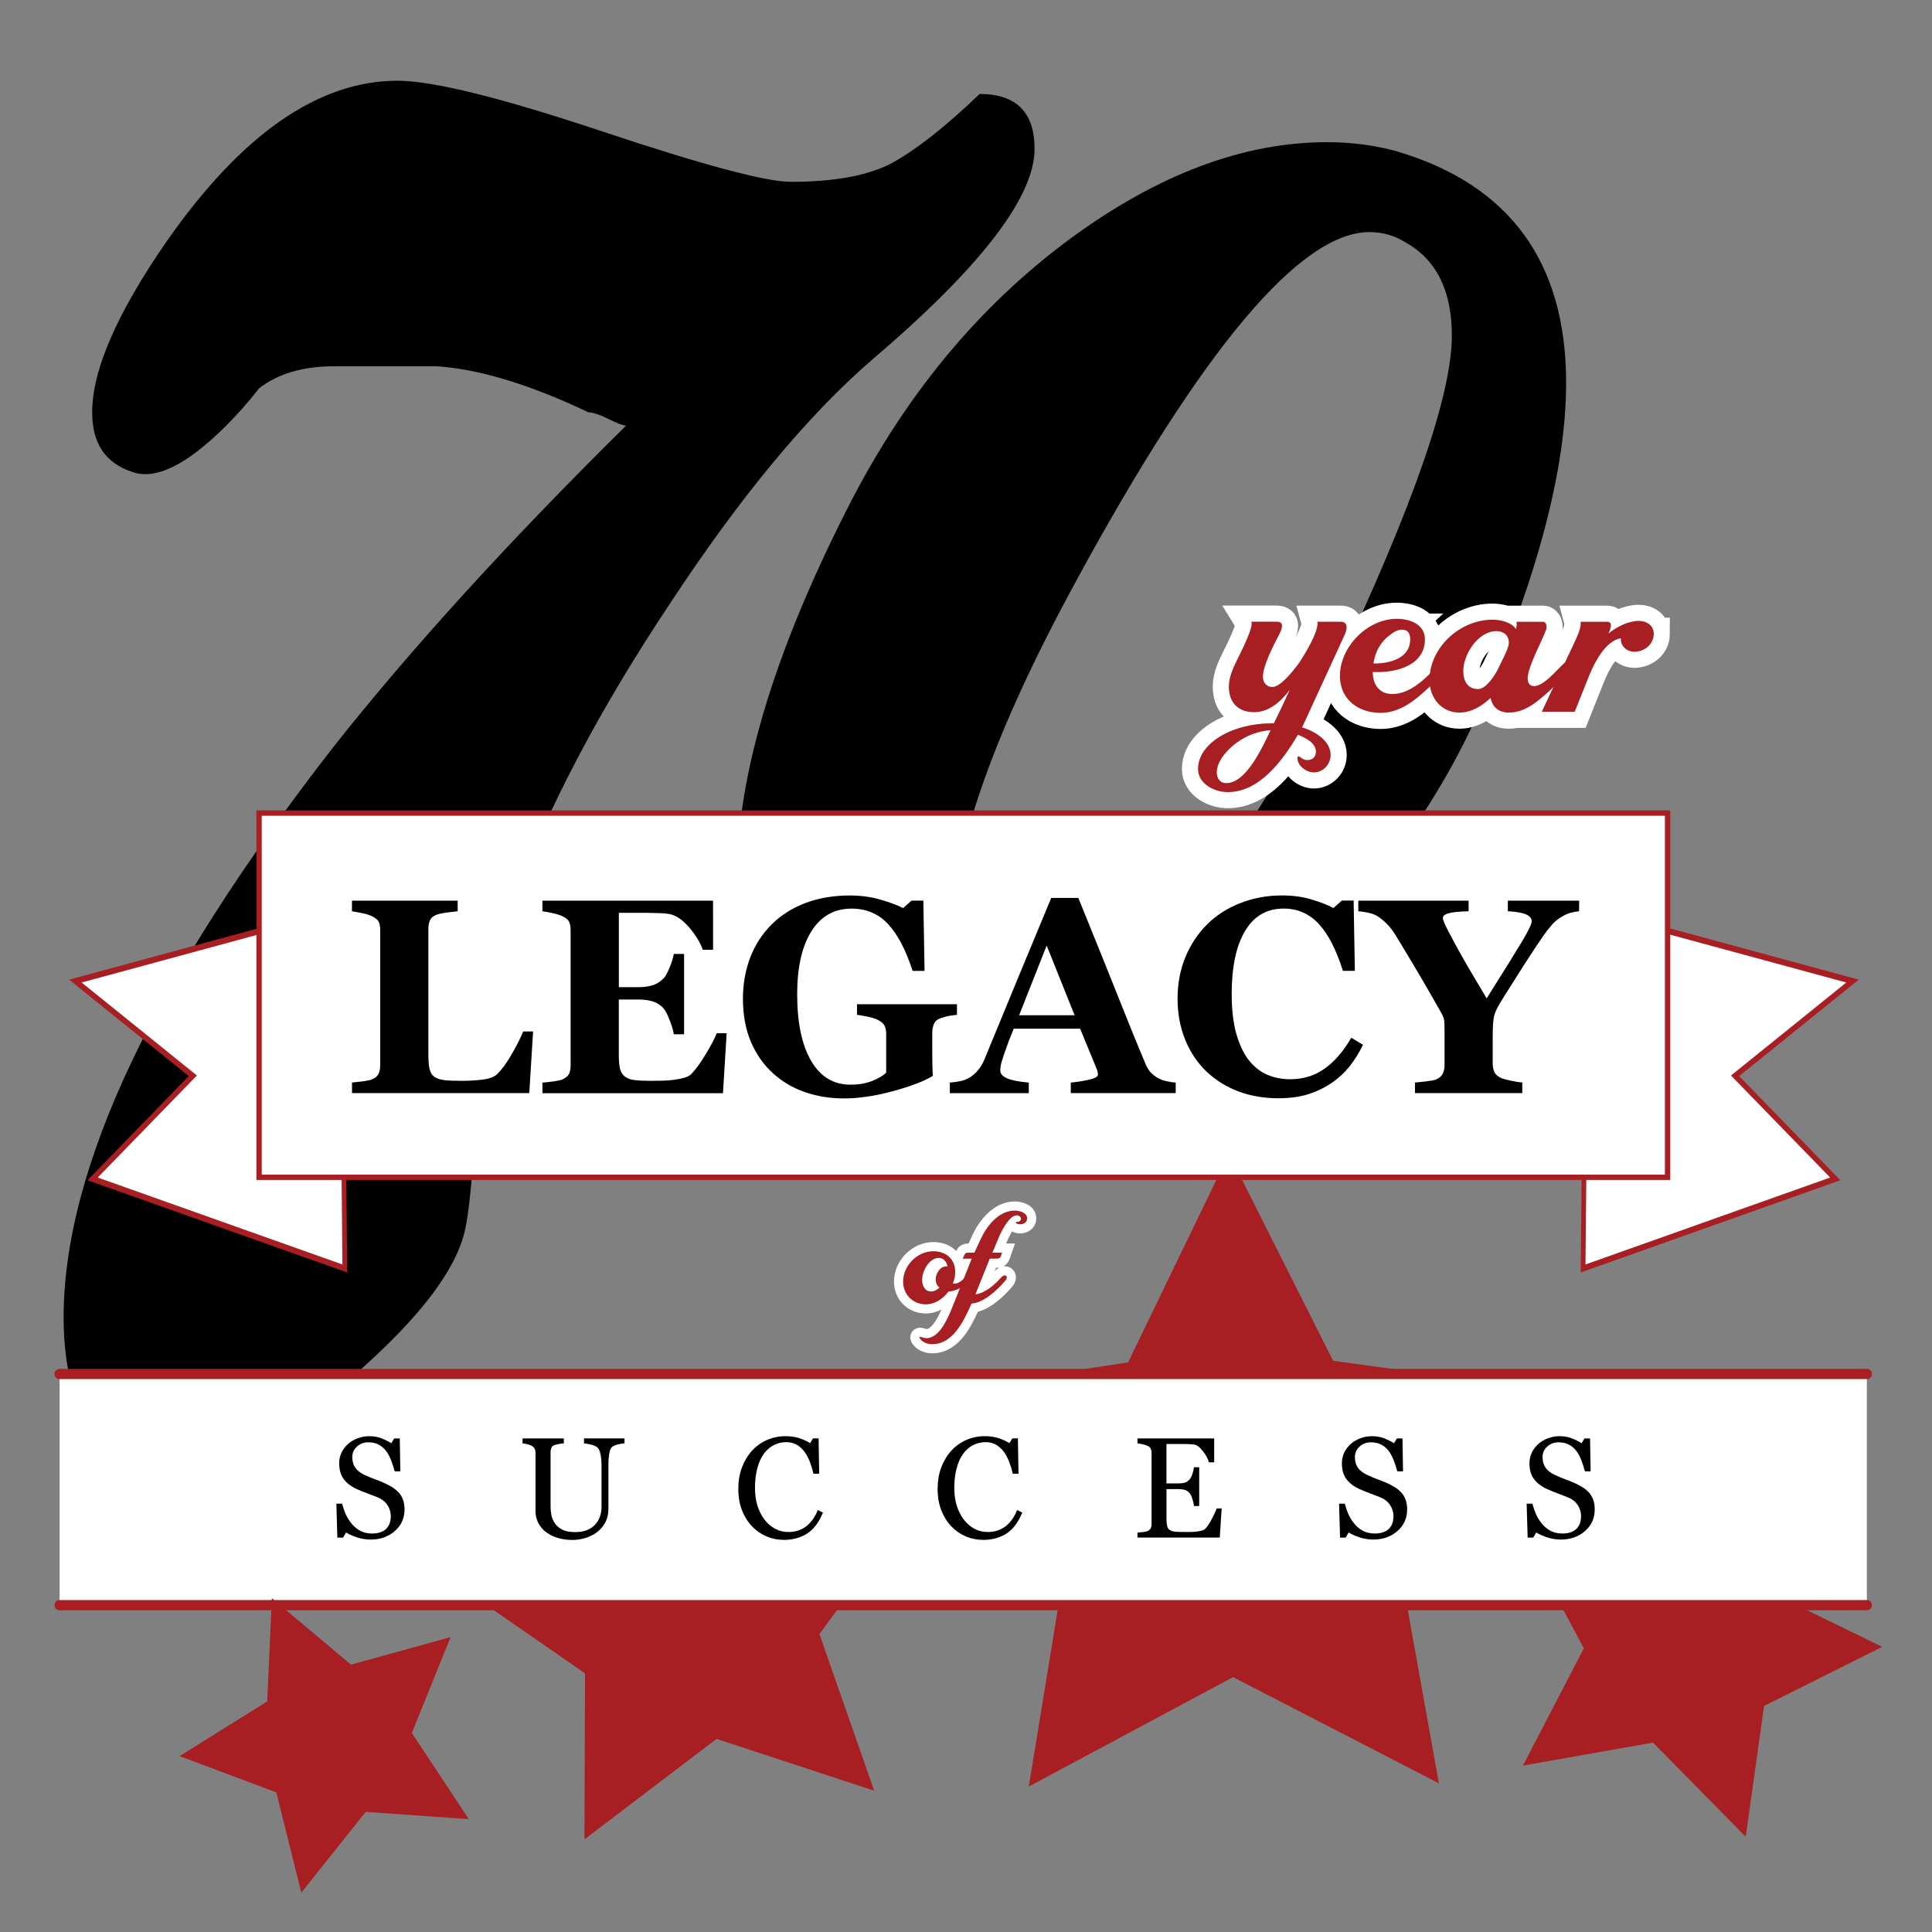 <?xml version="1.0" encoding="UTF-8" standalone="no"?>
<!-- Created with Inkscape (http://www.inkscape.org/) -->

<svg
   xmlns:dc="http://purl.org/dc/elements/1.1/"
   xmlns:cc="http://creativecommons.org/ns#"
   xmlns:rdf="http://www.w3.org/1999/02/22-rdf-syntax-ns#"
   xmlns:svg="http://www.w3.org/2000/svg"
   xmlns="http://www.w3.org/2000/svg"
   xmlns:sodipodi="http://sodipodi.sourceforge.net/DTD/sodipodi-0.dtd"
   xmlns:inkscape="http://www.inkscape.org/namespaces/inkscape"
   width="180"
   height="180"
   viewBox="0 0 47.625 47.625"
   version="1.1"
   id="svg8"
   inkscape:version="0.92.2 (5c3e80d, 2017-08-06)"
   sodipodi:docname="award-70-years.svg">
  <rect x="0" y="0" width="47.625" height="47.625" fill="#808080" stroke="none"/>
  <defs
     id="defs2">
    <marker
       inkscape:stockid="Arrow1Lstart"
       orient="auto"
       refY="0.0"
       refX="0.0"
       id="Arrow1Lstart"
       style="overflow:visible"
       inkscape:isstock="true">
      <path
         id="path4670"
         d="M 0.0,0.0 L 5.0,-5.0 L -12.5,0.0 L 5.0,5.0 L 0.0,0.0 z "
         style="fill-rule:evenodd;stroke:#000000;stroke-width:1.0pt"
         transform="scale(0.8) translate(12.5,0)" />
    </marker>
  </defs>
  <sodipodi:namedview
     id="base"
     pagecolor="#ffffff"
     bordercolor="#666666"
     borderopacity="1.0"
     inkscape:pageopacity="0.0"
     inkscape:pageshadow="2"
     inkscape:zoom="1"
     inkscape:cx="374.77856"
     inkscape:cy="106.03865"
     inkscape:document-units="px"
     inkscape:current-layer="layer1"
     showgrid="false"
     units="px"
     inkscape:window-width="1860"
     inkscape:window-height="963"
     inkscape:window-x="-2"
     inkscape:window-y="2"
     inkscape:window-maximized="0" />
  <g
     inkscape:label="Layer 1"
     inkscape:groupmode="layer"
     id="layer1"
     transform="translate(0,-249.375)">
    <g
       aria-label="0"
       style="font-style:normal;font-weight:normal;font-size:41.397px;line-height:125%;font-family:sans-serif;text-align:start;letter-spacing:0px;word-spacing:0px;text-anchor:start;fill:#000000;fill-opacity:1;stroke:none;stroke-width:3.105px;stroke-linecap:butt;stroke-linejoin:miter;stroke-opacity:1"
       id="text817">
      <path
         d="m 34.436,253.106 q 4.17,1.24 4.17,5.71 0,3.193 -2.141,8.077 -1.653,3.719 -5.109,6.837 -3.869,3.456 -7.325,3.456 -1.427,0 -2.667,-0.639 -3.193,-1.653 -3.193,-5.597 0,-3.681 2.705,-9.016 2.104,-4.17 5.522,-6.687 3.231,-2.367 6.311,-2.367 0.902,0 1.728,0.225 z m -7.889,10.556 q -3.08,5.635 -3.08,8.753 0,2.329 1.728,2.329 1.69,0 4.17,-3.118 2.066,-2.592 3.569,-5.748 2.855,-6.048 2.855,-8.227 0,-1.653 -1.127,-2.292 -0.413,-0.263 -0.902,-0.263 -2.554,0 -7.213,8.565 z"
         style="font-style:normal;font-variant:normal;font-weight:normal;font-stretch:normal;font-family:Ballpark;-inkscape-font-specification:Ballpark;stroke-width:3.105px"
         id="path5777" />
    </g>
    <g
       aria-label="7"
       style="font-style:normal;font-weight:normal;font-size:59.677px;line-height:125%;font-family:sans-serif;text-align:start;letter-spacing:0px;word-spacing:0px;text-anchor:start;fill:#000000;fill-opacity:1;stroke:none;stroke-width:4.476px;stroke-linecap:butt;stroke-linejoin:miter;stroke-opacity:1"
       id="text821">
      <path
         d="m 15.431,259.865 q -0.108,0 -0.433,-0.162 -0.325,-0.162 -0.487,-0.162 -2.166,-1.029 -3.737,-1.137 0.217,0 -2.545,0 -1.137,0 -1.841,0.542 -0.379,0.487 -0.812,0.921 -1.462,1.462 -2.329,1.137 -0.975,-0.325 -0.975,-1.462 0,-1.57 1.841,-4.224 2.762,-3.953 5.686,-3.953 1.3,0 5.036,1.246 3.737,1.246 4.657,1.246 1.57,0 2.437,-0.433 0.921,-0.487 2.22,-1.733 1.354,0 1.354,1.354 0,1.787 -4.007,5.199 -2.383,2.058 -4.982,6.011 -2.599,3.899 -3.899,7.419 -0.758,2.058 -0.866,4.657 -0.108,2.762 -0.325,3.52 -0.487,1.679 -3.52,4.116 -2.491,2.004 -4.062,2.004 -0.758,0 -1.191,-0.542 -1.083,-1.462 -1.083,-3.574 0,-5.524 6.661,-14.08 2.87,-3.628 7.202,-7.906 z"
         style="font-style:normal;font-variant:normal;font-weight:normal;font-stretch:normal;font-family:Ballpark;-inkscape-font-specification:Ballpark;fill:#000000;fill-opacity:1;stroke-width:4.476px"
         id="path5774" />
    </g>
    <path
       style="opacity:1;fill:#a71f23;fill-opacity:1;fill-rule:nonzero;stroke:none;stroke-width:0.265;stroke-linecap:round;stroke-linejoin:miter;stroke-miterlimit:4;stroke-dasharray:none;stroke-dashoffset:0;stroke-opacity:1"
       inkscape:transform-center-x="0.020440527"
       inkscape:transform-center-y="-0.80168821"
       d="m 30.295,277.818 2.567,5.101 5.657,0.778 -4.058,4.017 1.009,5.621 -5.075,-2.618 -5.034,2.696 0.922,-5.636 -4.12,-3.954 5.645,-0.865 z"
       id="path835" />
    <path
       transform="rotate(-9.098,24.271,284.035)"
       style="opacity:1;fill:#a71f23;fill-opacity:1;fill-rule:nonzero;stroke:none;stroke-width:0.19;stroke-linecap:round;stroke-linejoin:miter;stroke-miterlimit:4;stroke-dasharray:none;stroke-dashoffset:0;stroke-opacity:1"
       inkscape:transform-center-x="0.31544303"
       inkscape:transform-center-y="-0.28008727"
       d="m 16.377,281.852 1.839,3.654 4.053,0.557 -2.907,2.878 0.722,4.026 -3.635,-1.876 -3.606,1.931 0.66,-4.037 -2.951,-2.833 4.043,-0.619 z"
       id="path835-8" />
    <path
       transform="rotate(18.152,41.974,289.649)"
       style="opacity:1;fill:#a71f23;fill-opacity:1;fill-rule:nonzero;stroke:none;stroke-width:0.151;stroke-linecap:round;stroke-linejoin:miter;stroke-miterlimit:4;stroke-dasharray:none;stroke-dashoffset:0;stroke-opacity:1"
       inkscape:transform-center-x="-0.46099322"
       inkscape:transform-center-y="-0.0076379029"
       d="m 41.588,285.225 1.464,2.909 3.226,0.443 -2.314,2.291 0.575,3.205 -2.894,-1.493 -2.871,1.537 0.526,-3.214 -2.349,-2.255 3.219,-0.493 z"
       id="path835-5" />
    <path
       style="fill:none;fill-rule:evenodd;stroke:none;stroke-width:0.265px;stroke-linecap:butt;stroke-linejoin:miter;stroke-opacity:1"
       d="m 10.253,284.631 c 0,0 3.767,-3.337 12.105,-5.226 8.338,-1.888 16.206,-1.257 16.206,-1.257"
       id="path871"
       inkscape:connector-curvature="0"
       sodipodi:nodetypes="czc" />
    <g
       id="g4635"
       transform="translate(1.587,0.529)">
      <g
         aria-label="year"
         style="font-style:normal;font-weight:normal;font-size:7.247px;line-height:125%;font-family:sans-serif;text-align:start;letter-spacing:0px;word-spacing:0px;text-anchor:start;fill:#ffffff;fill-opacity:1;stroke:#ffffff;stroke-width:0.794;stroke-linecap:butt;stroke-linejoin:miter;stroke-miterlimit:4;stroke-dasharray:none;stroke-opacity:1"
         id="text4611">
        <path
           d="m 30.509,266.781 1.029,-2.239 c 0.087,-0.174 0.123,-0.37 -0.08,-0.37 h -0.572 c 0.058,0.217 -0.362,0.899 -0.486,1.065 -0.123,0.159 -0.42,0.543 -0.623,0.543 -0.152,0 -0.232,-0.116 -0.232,-0.254 0,-0.261 0.246,-0.746 0.399,-1.036 0.065,-0.13 0.145,-0.319 -0.058,-0.319 h -0.63 c 0.072,0.116 -0.254,0.746 -0.319,0.884 -0.109,0.217 -0.232,0.464 -0.232,0.717 0,0.391 0.225,0.63 0.623,0.63 0.37,0 0.667,-0.268 0.877,-0.551 -0.123,0.275 -0.254,0.551 -0.391,0.826 -0.377,-0.007 -0.775,0.058 -1.123,0.217 -0.355,0.159 -0.746,0.471 -0.746,0.906 0,0.37 0.406,0.572 0.732,0.572 0.797,0 1.362,-0.797 1.732,-1.413 0.174,0.072 0.442,0.196 0.442,0.413 0,0.138 -0.087,0.21 -0.217,0.21 -0.109,0 -0.181,-0.094 -0.21,-0.094 -0.022,0 -0.029,0.029 -0.029,0.043 0,0.196 0.225,0.355 0.406,0.355 0.232,0 0.413,-0.203 0.413,-0.428 0,-0.355 -0.399,-0.594 -0.703,-0.681 z m -0.775,0.065 c -0.188,0.384 -0.587,1.304 -1.094,1.304 -0.152,0 -0.232,-0.116 -0.232,-0.261 0,-0.29 0.268,-0.572 0.486,-0.732 0.246,-0.181 0.536,-0.29 0.841,-0.312 z"
           style="font-style:normal;font-variant:normal;font-weight:bold;font-stretch:normal;font-family:'LHF Royal Script';-inkscape-font-specification:'LHF Royal Script Bold';fill:#ffffff;fill-opacity:1;stroke:#ffffff;stroke-width:0.794;stroke-miterlimit:4;stroke-dasharray:none;stroke-opacity:1"
           id="path5753" />
        <path
           d="m 34.102,265.259 c 0,-0.051 -0.051,-0.109 -0.101,-0.109 -0.138,0 -0.623,0.804 -1.268,0.804 -0.326,0 -0.486,-0.246 -0.478,-0.543 0.529,0.029 1.283,-0.138 1.283,-0.804 0,-0.377 -0.377,-0.507 -0.696,-0.507 -0.725,0 -1.399,0.696 -1.399,1.406 0,0.587 0.457,0.913 1.007,0.913 0.471,0 0.862,-0.319 1.181,-0.623 0.094,-0.087 0.471,-0.428 0.471,-0.536 z m -1.123,-0.891 c 0.145,0 0.196,0.101 0.196,0.239 0,0.478 -0.529,0.601 -0.906,0.594 0.043,-0.283 0.167,-0.522 0.399,-0.696 0.087,-0.072 0.196,-0.138 0.312,-0.138 z"
           style="font-style:normal;font-variant:normal;font-weight:bold;font-stretch:normal;font-family:'LHF Royal Script';-inkscape-font-specification:'LHF Royal Script Bold';fill:#ffffff;fill-opacity:1;stroke:#ffffff;stroke-width:0.794;stroke-miterlimit:4;stroke-dasharray:none;stroke-opacity:1"
           id="path5755" />
        <path
           d="m 37.158,265.259 c 0,-0.051 -0.058,-0.109 -0.109,-0.109 -0.109,0 -0.522,0.609 -0.819,0.609 -0.116,0 -0.159,-0.087 -0.159,-0.188 0,-0.29 0.362,-0.935 0.457,-1.21 0.022,-0.065 0.007,-0.188 -0.08,-0.188 h -0.652 c 0.014,0.058 0,0.123 -0.014,0.181 -0.109,-0.174 -0.391,-0.232 -0.58,-0.232 -0.797,0 -1.551,0.681 -1.551,1.493 0,0.428 0.29,0.797 0.739,0.797 0.297,0 0.558,-0.167 0.768,-0.362 0.043,0.232 0.21,0.362 0.442,0.362 0.42,0 0.725,-0.283 1.015,-0.543 0.094,-0.087 0.543,-0.5 0.543,-0.609 z m -1.855,-0.855 c 0.174,0 0.304,0.101 0.304,0.29 0,0.138 -0.203,0.5 -0.268,0.645 -0.08,0.159 -0.29,0.493 -0.493,0.493 -0.261,0 -0.362,-0.21 -0.362,-0.442 0,-0.413 0.362,-0.986 0.819,-0.986 z"
           style="font-style:normal;font-variant:normal;font-weight:bold;font-stretch:normal;font-family:'LHF Royal Script';-inkscape-font-specification:'LHF Royal Script Bold';fill:#ffffff;fill-opacity:1;stroke:#ffffff;stroke-width:0.794;stroke-miterlimit:4;stroke-dasharray:none;stroke-opacity:1"
           id="path5757" />
        <path
           d="m 39.179,264.47 c 0,-0.21 -0.181,-0.319 -0.37,-0.319 -0.254,0 -0.558,0.152 -0.746,0.312 0.029,-0.072 0.138,-0.29 -0.036,-0.29 h -0.652 c 0.022,0.08 -0.036,0.268 -0.13,0.464 l -0.826,1.754 h 0.812 l 0.362,-0.906 c 0.13,-0.319 0.406,-0.848 0.775,-0.906 -0.014,0.196 0.152,0.333 0.333,0.333 0.246,0 0.478,-0.181 0.478,-0.442 z"
           style="font-style:normal;font-variant:normal;font-weight:bold;font-stretch:normal;font-family:'LHF Royal Script';-inkscape-font-specification:'LHF Royal Script Bold';fill:#ffffff;fill-opacity:1;stroke:#ffffff;stroke-width:0.794;stroke-miterlimit:4;stroke-dasharray:none;stroke-opacity:1"
           id="path5759" />
      </g>
      <g
         aria-label="year"
         style="font-style:normal;font-weight:normal;font-size:7.247px;line-height:125%;font-family:sans-serif;text-align:start;letter-spacing:0px;word-spacing:0px;text-anchor:start;fill:#a71f23;fill-opacity:1;stroke:none;stroke-width:0.543px;stroke-linecap:butt;stroke-linejoin:miter;stroke-opacity:1"
         id="text4611-6">
        <path
           d="m 30.509,266.781 1.029,-2.239 c 0.087,-0.174 0.123,-0.37 -0.08,-0.37 h -0.572 c 0.058,0.217 -0.362,0.899 -0.486,1.065 -0.123,0.159 -0.42,0.543 -0.623,0.543 -0.152,0 -0.232,-0.116 -0.232,-0.254 0,-0.261 0.246,-0.746 0.399,-1.036 0.065,-0.13 0.145,-0.319 -0.058,-0.319 h -0.63 c 0.072,0.116 -0.254,0.746 -0.319,0.884 -0.109,0.217 -0.232,0.464 -0.232,0.717 0,0.391 0.225,0.63 0.623,0.63 0.37,0 0.667,-0.268 0.877,-0.551 -0.123,0.275 -0.254,0.551 -0.391,0.826 -0.377,-0.007 -0.775,0.058 -1.123,0.217 -0.355,0.159 -0.746,0.471 -0.746,0.906 0,0.37 0.406,0.572 0.732,0.572 0.797,0 1.362,-0.797 1.732,-1.413 0.174,0.072 0.442,0.196 0.442,0.413 0,0.138 -0.087,0.21 -0.217,0.21 -0.109,0 -0.181,-0.094 -0.21,-0.094 -0.022,0 -0.029,0.029 -0.029,0.043 0,0.196 0.225,0.355 0.406,0.355 0.232,0 0.413,-0.203 0.413,-0.428 0,-0.355 -0.399,-0.594 -0.703,-0.681 z m -0.775,0.065 c -0.188,0.384 -0.587,1.304 -1.094,1.304 -0.152,0 -0.232,-0.116 -0.232,-0.261 0,-0.29 0.268,-0.572 0.486,-0.732 0.246,-0.181 0.536,-0.29 0.841,-0.312 z"
           style="font-style:normal;font-variant:normal;font-weight:bold;font-stretch:normal;font-family:'LHF Royal Script';-inkscape-font-specification:'LHF Royal Script Bold';fill:#a71f23;fill-opacity:1;stroke-width:0.543px"
           id="path5762" />
        <path
           d="m 34.102,265.259 c 0,-0.051 -0.051,-0.109 -0.101,-0.109 -0.138,0 -0.623,0.804 -1.268,0.804 -0.326,0 -0.486,-0.246 -0.478,-0.543 0.529,0.029 1.283,-0.138 1.283,-0.804 0,-0.377 -0.377,-0.507 -0.696,-0.507 -0.725,0 -1.399,0.696 -1.399,1.406 0,0.587 0.457,0.913 1.007,0.913 0.471,0 0.862,-0.319 1.181,-0.623 0.094,-0.087 0.471,-0.428 0.471,-0.536 z m -1.123,-0.891 c 0.145,0 0.196,0.101 0.196,0.239 0,0.478 -0.529,0.601 -0.906,0.594 0.043,-0.283 0.167,-0.522 0.399,-0.696 0.087,-0.072 0.196,-0.138 0.312,-0.138 z"
           style="font-style:normal;font-variant:normal;font-weight:bold;font-stretch:normal;font-family:'LHF Royal Script';-inkscape-font-specification:'LHF Royal Script Bold';fill:#a71f23;fill-opacity:1;stroke-width:0.543px"
           id="path5764" />
        <path
           d="m 37.158,265.259 c 0,-0.051 -0.058,-0.109 -0.109,-0.109 -0.109,0 -0.522,0.609 -0.819,0.609 -0.116,0 -0.159,-0.087 -0.159,-0.188 0,-0.29 0.362,-0.935 0.457,-1.21 0.022,-0.065 0.007,-0.188 -0.08,-0.188 h -0.652 c 0.014,0.058 0,0.123 -0.014,0.181 -0.109,-0.174 -0.391,-0.232 -0.58,-0.232 -0.797,0 -1.551,0.681 -1.551,1.493 0,0.428 0.29,0.797 0.739,0.797 0.297,0 0.558,-0.167 0.768,-0.362 0.043,0.232 0.21,0.362 0.442,0.362 0.42,0 0.725,-0.283 1.015,-0.543 0.094,-0.087 0.543,-0.5 0.543,-0.609 z m -1.855,-0.855 c 0.174,0 0.304,0.101 0.304,0.29 0,0.138 -0.203,0.5 -0.268,0.645 -0.08,0.159 -0.29,0.493 -0.493,0.493 -0.261,0 -0.362,-0.21 -0.362,-0.442 0,-0.413 0.362,-0.986 0.819,-0.986 z"
           style="font-style:normal;font-variant:normal;font-weight:bold;font-stretch:normal;font-family:'LHF Royal Script';-inkscape-font-specification:'LHF Royal Script Bold';fill:#a71f23;fill-opacity:1;stroke-width:0.543px"
           id="path5766" />
        <path
           d="m 39.179,264.47 c 0,-0.21 -0.181,-0.319 -0.37,-0.319 -0.254,0 -0.558,0.152 -0.746,0.312 0.029,-0.072 0.138,-0.29 -0.036,-0.29 h -0.652 c 0.022,0.08 -0.036,0.268 -0.13,0.464 l -0.826,1.754 h 0.812 l 0.362,-0.906 c 0.13,-0.319 0.406,-0.848 0.775,-0.906 -0.014,0.196 0.152,0.333 0.333,0.333 0.246,0 0.478,-0.181 0.478,-0.442 z"
           style="font-style:normal;font-variant:normal;font-weight:bold;font-stretch:normal;font-family:'LHF Royal Script';-inkscape-font-specification:'LHF Royal Script Bold';fill:#a71f23;fill-opacity:1;stroke-width:0.543px"
           id="path5768" />
      </g>
    </g>
    <g
       id="g2799"
       transform="matrix(0.272,0,0,0.354,-3.125,222.961)"
       style="stroke:#a71f23;stroke-width:0.426;stroke-miterlimit:4;stroke-dasharray:none;stroke-opacity:1">
      <path
         sodipodi:nodetypes="cccccc"
         inkscape:connector-curvature="0"
         id="path2780"
         d="m 42.426,137.902 0.313,25.044 -22.853,-6.239 9.079,-7.178 -10.644,-6.596 z"
         style="fill:#ffffff;fill-opacity:1;fill-rule:evenodd;stroke:#a71f23;stroke-width:0.426;stroke-linecap:butt;stroke-linejoin:miter;stroke-miterlimit:4;stroke-dasharray:none;stroke-opacity:1" />
      <path
         sodipodi:nodetypes="cccccc"
         inkscape:connector-curvature="0"
         id="path2780-9"
         d="m 155.274,137.902 -0.313,25.044 22.853,-6.239 -9.079,-7.178 10.644,-6.596 z"
         style="fill:#ffffff;fill-opacity:1;fill-rule:evenodd;stroke:#a71f23;stroke-width:0.426;stroke-linecap:butt;stroke-linejoin:miter;stroke-miterlimit:4;stroke-dasharray:none;stroke-opacity:1" />
    </g>
    <path
       style="opacity:1;fill:#ffffff;fill-opacity:1;fill-rule:nonzero;stroke:#a71f23;stroke-width:0.132;stroke-linecap:round;stroke-linejoin:miter;stroke-miterlimit:4;stroke-dasharray:none;stroke-dashoffset:0;stroke-opacity:1"
       d="M 6.386,269.418 H 41.107 v 8.978 H 6.386 Z"
       id="rect2778" />
    <g
       aria-label="LEGACY"
       style="font-style:normal;font-weight:normal;font-size:6.848px;line-height:125%;font-family:sans-serif;text-align:start;letter-spacing:0px;word-spacing:0px;text-anchor:start;fill:#000000;fill-opacity:1;stroke:none;stroke-width:0.514px;stroke-linecap:butt;stroke-linejoin:miter;stroke-opacity:1"
       id="text5632">
      <path
         d="m 13.141,274.8 -0.094,1.521 H 8.677 v -0.261 q 0.117,-0.01 0.274,-0.03 0.157,-0.023 0.207,-0.043 0.12,-0.047 0.167,-0.13 0.047,-0.084 0.047,-0.214 v -3.347 q 0,-0.12 -0.037,-0.197 -0.037,-0.08 -0.177,-0.144 -0.104,-0.047 -0.251,-0.074 -0.144,-0.03 -0.231,-0.043 v -0.261 H 11.282 v 0.261 q -0.107,0.01 -0.254,0.03 -0.144,0.017 -0.251,0.05 -0.13,0.043 -0.174,0.137 -0.043,0.09 -0.043,0.207 v 3.12 q 0,0.221 0.03,0.348 0.03,0.127 0.117,0.187 0.087,0.064 0.241,0.084 0.157,0.017 0.431,0.017 0.268,0 0.518,-0.03 0.254,-0.033 0.364,-0.14 0.171,-0.171 0.348,-0.478 0.181,-0.311 0.288,-0.568 z"
         style="font-style:normal;font-variant:normal;font-weight:bold;font-stretch:normal;font-family:Georgia;-inkscape-font-specification:'Georgia Bold';text-align:center;text-anchor:middle;stroke-width:0.514px"
         id="path5739" />
      <path
         d="m 17.578,272.787 h -0.254 q -0.097,-0.271 -0.334,-0.548 -0.237,-0.278 -0.471,-0.328 -0.1,-0.023 -0.281,-0.027 -0.177,-0.007 -0.294,-0.007 h -0.689 v 1.832 h 0.488 q 0.184,0 0.334,-0.043 0.15,-0.043 0.274,-0.167 0.077,-0.077 0.154,-0.271 0.08,-0.194 0.104,-0.338 h 0.254 v 1.98 h -0.254 q -0.02,-0.14 -0.104,-0.351 -0.08,-0.214 -0.154,-0.294 -0.11,-0.12 -0.261,-0.164 -0.15,-0.047 -0.348,-0.047 h -0.488 v 1.368 q 0,0.214 0.03,0.341 0.033,0.124 0.12,0.191 0.084,0.064 0.227,0.084 0.147,0.02 0.398,0.02 0.117,0 0.281,-0.003 0.164,-0.003 0.288,-0.02 0.14,-0.017 0.261,-0.05 0.124,-0.033 0.184,-0.097 0.161,-0.164 0.361,-0.498 0.201,-0.338 0.264,-0.505 h 0.244 l -0.09,1.478 h -4.451 v -0.261 q 0.094,-0.007 0.254,-0.027 0.161,-0.02 0.227,-0.047 0.127,-0.053 0.171,-0.134 0.043,-0.084 0.043,-0.211 v -3.347 q 0,-0.12 -0.037,-0.197 -0.037,-0.08 -0.177,-0.144 -0.087,-0.04 -0.244,-0.074 -0.157,-0.033 -0.237,-0.043 v -0.261 h 4.206 z"
         style="font-style:normal;font-variant:normal;font-weight:bold;font-stretch:normal;font-family:Georgia;-inkscape-font-specification:'Georgia Bold';text-align:center;text-anchor:middle;stroke-width:0.514px"
         id="path5741" />
      <path
         d="m 23.59,274.392 q -0.104,0.01 -0.184,0.023 -0.08,0.013 -0.201,0.053 -0.137,0.043 -0.181,0.144 -0.043,0.1 -0.043,0.211 v 0.552 q 0,0.167 0.003,0.271 0.003,0.1 0.01,0.251 -0.334,0.201 -0.99,0.378 -0.652,0.177 -1.2,0.177 -0.515,0 -0.966,-0.157 -0.451,-0.157 -0.792,-0.471 -0.341,-0.311 -0.538,-0.772 -0.194,-0.461 -0.194,-1.057 0,-0.555 0.184,-1.027 0.184,-0.471 0.532,-0.813 0.341,-0.338 0.829,-0.522 0.492,-0.184 1.087,-0.184 0.405,0 0.749,0.1 0.344,0.097 0.568,0.211 l 0.207,-0.184 h 0.291 l 0.03,1.732 h -0.294 q -0.254,-0.779 -0.609,-1.157 -0.354,-0.378 -0.896,-0.378 -0.642,0 -0.993,0.562 -0.348,0.562 -0.348,1.548 0,1.047 0.341,1.638 0.344,0.592 0.973,0.592 0.294,0 0.522,-0.087 0.231,-0.09 0.358,-0.207 v -0.963 q 0,-0.12 -0.043,-0.201 -0.043,-0.084 -0.174,-0.144 -0.1,-0.047 -0.251,-0.077 -0.15,-0.03 -0.251,-0.043 v -0.261 h 2.464 z"
         style="font-style:normal;font-variant:normal;font-weight:bold;font-stretch:normal;font-family:Georgia;-inkscape-font-specification:'Georgia Bold';text-align:center;text-anchor:middle;stroke-width:0.514px"
         id="path5743" />
      <path
         d="m 28.981,276.321 h -2.585 v -0.261 q 0.181,-0.013 0.425,-0.064 0.244,-0.053 0.244,-0.13 0,-0.027 -0.007,-0.06 -0.003,-0.033 -0.027,-0.09 l -0.405,-0.983 h -1.638 q -0.057,0.137 -0.127,0.321 -0.067,0.184 -0.117,0.328 -0.064,0.187 -0.077,0.271 -0.01,0.084 -0.01,0.117 0,0.107 0.161,0.184 0.164,0.074 0.542,0.107 v 0.261 h -1.946 v -0.261 q 0.11,-0.007 0.247,-0.033 0.14,-0.03 0.221,-0.08 0.137,-0.08 0.231,-0.197 0.097,-0.117 0.161,-0.278 0.388,-0.94 0.776,-1.883 0.391,-0.943 0.863,-2.08 h 0.669 q 0.655,1.612 1.027,2.548 0.371,0.936 0.632,1.552 0.043,0.1 0.11,0.184 0.067,0.08 0.191,0.154 0.094,0.053 0.217,0.08 0.124,0.027 0.224,0.033 z m -2.491,-1.919 -0.689,-1.719 -0.679,1.719 z"
         style="font-style:normal;font-variant:normal;font-weight:bold;font-stretch:normal;font-family:Georgia;-inkscape-font-specification:'Georgia Bold';text-align:center;text-anchor:middle;stroke-width:0.514px"
         id="path5745" />
      <path
         d="m 31.509,276.448 q -0.522,0 -0.976,-0.167 -0.455,-0.171 -0.792,-0.492 -0.331,-0.314 -0.522,-0.776 -0.191,-0.465 -0.191,-1.02 0,-0.552 0.191,-1.02 0.194,-0.471 0.542,-0.816 0.341,-0.338 0.819,-0.522 0.478,-0.187 1.023,-0.187 0.395,0 0.719,0.097 0.324,0.094 0.548,0.214 l 0.207,-0.184 h 0.291 l 0.03,1.732 h -0.294 q -0.251,-0.792 -0.602,-1.164 -0.351,-0.371 -0.856,-0.371 -0.629,0 -0.956,0.555 -0.328,0.552 -0.328,1.552 0,0.565 0.11,0.966 0.114,0.398 0.294,0.642 0.194,0.254 0.458,0.375 0.264,0.117 0.585,0.117 0.468,0 0.833,-0.254 0.368,-0.254 0.669,-0.769 l 0.288,0.174 q -0.144,0.294 -0.328,0.528 -0.184,0.231 -0.425,0.398 -0.264,0.184 -0.585,0.288 -0.318,0.104 -0.752,0.104 z"
         style="font-style:normal;font-variant:normal;font-weight:bold;font-stretch:normal;font-family:Georgia;-inkscape-font-specification:'Georgia Bold';text-align:center;text-anchor:middle;stroke-width:0.514px"
         id="path5747" />
      <path
         d="m 38.925,271.837 q -0.12,0.013 -0.221,0.043 -0.1,0.03 -0.191,0.084 -0.144,0.08 -0.257,0.207 -0.11,0.124 -0.217,0.278 -0.217,0.318 -0.458,0.692 -0.237,0.371 -0.518,0.819 -0.184,0.284 -0.227,0.438 -0.04,0.15 -0.04,0.525 v 0.672 q 0,0.12 0.043,0.211 0.047,0.09 0.174,0.147 0.057,0.023 0.241,0.064 0.184,0.037 0.271,0.043 v 0.261 h -2.645 v -0.261 q 0.094,-0.007 0.268,-0.027 0.177,-0.02 0.247,-0.047 0.124,-0.053 0.167,-0.14 0.047,-0.09 0.047,-0.217 v -0.836 q 0,-0.11 -0.003,-0.194 -0.003,-0.084 -0.023,-0.14 -0.023,-0.064 -0.08,-0.161 -0.057,-0.1 -0.147,-0.257 -0.257,-0.451 -0.498,-0.856 -0.241,-0.405 -0.458,-0.759 -0.114,-0.184 -0.231,-0.294 -0.114,-0.114 -0.234,-0.184 -0.09,-0.05 -0.221,-0.077 -0.127,-0.027 -0.231,-0.033 v -0.261 h 2.719 v 0.261 q -0.375,0.01 -0.505,0.053 -0.13,0.04 -0.13,0.114 0,0.037 0.047,0.147 0.05,0.11 0.174,0.341 0.114,0.217 0.331,0.599 0.221,0.381 0.528,0.893 0.635,-1.006 0.873,-1.404 0.237,-0.401 0.237,-0.492 0,-0.114 -0.14,-0.174 -0.137,-0.06 -0.448,-0.077 v -0.261 h 1.759 z"
         style="font-style:normal;font-variant:normal;font-weight:bold;font-stretch:normal;font-family:Georgia;-inkscape-font-specification:'Georgia Bold';text-align:center;text-anchor:middle;stroke-width:0.514px"
         id="path5749" />
    </g>
    <g
       id="g5654"
       transform="matrix(0.957,0,0,0.957,1.011,17.754)">
      <path
         style="opacity:1;fill:#ffffff;fill-opacity:1;fill-rule:nonzero;stroke:none;stroke-width:0.263;stroke-linecap:round;stroke-linejoin:miter;stroke-miterlimit:4;stroke-dasharray:none;stroke-dashoffset:0;stroke-opacity:1"
         d="M 0.479,277.42 H 47.03 v 5.954 H 0.479 Z"
         id="rect5634" />
      <path
         sodipodi:nodetypes="cccc"
         inkscape:connector-curvature="0"
         id="rect5634-1"
         d="M 0.479,277.42 H 47.03 m 0,5.954 H 0.479"
         style="opacity:1;fill:none;fill-opacity:1;fill-rule:nonzero;stroke:#a71f23;stroke-width:0.263;stroke-linecap:round;stroke-linejoin:miter;stroke-miterlimit:4;stroke-dasharray:none;stroke-dashoffset:0;stroke-opacity:1" />
    </g>
    <g
       aria-label="SUCCESS"
       style="font-style:normal;font-weight:normal;font-size:3.528px;line-height:125%;font-family:sans-serif;text-align:start;letter-spacing:0px;word-spacing:0px;text-anchor:start;fill:#000000;fill-opacity:1;stroke:none;stroke-width:0.265px;stroke-linecap:butt;stroke-linejoin:miter;stroke-opacity:1"
       id="text5658">
      <path
         d="m 9.82,286.155 q 0.078,0.086 0.114,0.189 0.038,0.102 0.038,0.238 0,0.324 -0.239,0.534 -0.239,0.21 -0.594,0.21 -0.164,0 -0.327,-0.05 -0.164,-0.052 -0.282,-0.124 l -0.074,0.126 H 8.316 l -0.024,-0.837 h 0.14 q 0.043,0.155 0.1,0.281 0.059,0.124 0.153,0.233 0.09,0.102 0.208,0.162 0.121,0.06 0.279,0.06 0.119,0 0.207,-0.031 0.09,-0.031 0.145,-0.088 0.055,-0.057 0.081,-0.133 0.028,-0.077 0.028,-0.177 0,-0.146 -0.083,-0.272 -0.083,-0.127 -0.246,-0.193 -0.112,-0.045 -0.257,-0.098 -0.145,-0.055 -0.25,-0.103 -0.207,-0.093 -0.322,-0.243 -0.114,-0.152 -0.114,-0.394 0,-0.14 0.057,-0.26 0.057,-0.121 0.162,-0.215 0.1,-0.09 0.236,-0.14 0.136,-0.052 0.284,-0.052 0.169,0 0.301,0.052 0.134,0.052 0.245,0.121 l 0.071,-0.117 h 0.138 l 0.014,0.811 H 9.729 q -0.038,-0.14 -0.086,-0.267 -0.047,-0.127 -0.122,-0.231 -0.074,-0.1 -0.181,-0.158 -0.107,-0.06 -0.262,-0.06 -0.164,0 -0.279,0.105 -0.115,0.105 -0.115,0.257 0,0.158 0.074,0.264 0.074,0.103 0.215,0.171 0.126,0.06 0.246,0.105 0.122,0.043 0.236,0.093 0.103,0.045 0.198,0.102 0.096,0.057 0.167,0.133 z"
         style="font-style:normal;font-variant:normal;font-weight:normal;font-stretch:normal;font-family:Georgia;-inkscape-font-specification:Georgia;text-align:center;letter-spacing:2.646px;text-anchor:middle;stroke-width:0.265px"
         id="path5723" />
      <path
         d="m 15.394,284.955 q -0.048,0.002 -0.141,0.021 -0.093,0.019 -0.152,0.057 -0.059,0.04 -0.081,0.164 -0.022,0.124 -0.022,0.303 v 1.063 q 0,0.203 -0.084,0.353 -0.084,0.15 -0.222,0.246 -0.136,0.093 -0.288,0.133 -0.15,0.041 -0.288,0.041 -0.22,0 -0.393,-0.059 -0.172,-0.057 -0.289,-0.155 -0.115,-0.098 -0.174,-0.224 -0.059,-0.127 -0.059,-0.265 v -1.445 q 0,-0.06 -0.021,-0.1 -0.019,-0.041 -0.079,-0.076 -0.043,-0.024 -0.11,-0.038 -0.067,-0.015 -0.11,-0.019 v -0.122 h 1.018 v 0.122 q -0.048,0.002 -0.122,0.015 -0.072,0.014 -0.107,0.026 -0.059,0.021 -0.079,0.069 -0.019,0.048 -0.019,0.105 v 1.35 q 0,0.098 0.021,0.207 0.022,0.107 0.086,0.2 0.067,0.095 0.183,0.155 0.115,0.06 0.317,0.06 0.189,0 0.317,-0.06 0.129,-0.06 0.203,-0.158 0.071,-0.093 0.1,-0.195 0.029,-0.102 0.029,-0.205 v -1.003 q 0,-0.191 -0.028,-0.312 -0.028,-0.122 -0.081,-0.16 -0.06,-0.043 -0.165,-0.067 -0.103,-0.024 -0.158,-0.028 v -0.122 h 0.999 z"
         style="font-style:normal;font-variant:normal;font-weight:normal;font-stretch:normal;font-family:Georgia;-inkscape-font-specification:Georgia;text-align:center;letter-spacing:2.646px;text-anchor:middle;stroke-width:0.265px"
         id="path5725" />
      <path
         d="m 19.311,287.333 q -0.219,0 -0.42,-0.086 -0.2,-0.086 -0.355,-0.248 -0.153,-0.162 -0.245,-0.394 -0.091,-0.234 -0.091,-0.527 0,-0.293 0.09,-0.531 0.09,-0.239 0.248,-0.412 0.157,-0.171 0.37,-0.264 0.214,-0.093 0.456,-0.093 0.181,0 0.327,0.045 0.146,0.045 0.279,0.126 l 0.071,-0.117 h 0.138 l 0.015,0.872 h -0.141 q -0.028,-0.127 -0.083,-0.276 -0.055,-0.15 -0.129,-0.253 -0.083,-0.117 -0.196,-0.183 -0.114,-0.067 -0.26,-0.067 -0.167,0 -0.312,0.074 -0.143,0.074 -0.248,0.219 -0.1,0.14 -0.157,0.355 -0.057,0.215 -0.057,0.481 0,0.234 0.059,0.431 0.06,0.195 0.171,0.343 0.11,0.146 0.26,0.229 0.152,0.083 0.338,0.083 0.14,0 0.257,-0.043 0.117,-0.045 0.203,-0.117 0.086,-0.076 0.152,-0.172 0.065,-0.097 0.107,-0.21 l 0.129,0.062 q -0.148,0.363 -0.393,0.52 -0.245,0.155 -0.582,0.155 z"
         style="font-style:normal;font-variant:normal;font-weight:normal;font-stretch:normal;font-family:Georgia;-inkscape-font-specification:Georgia;text-align:center;letter-spacing:2.646px;text-anchor:middle;stroke-width:0.265px"
         id="path5727" />
      <path
         d="m 24.224,287.333 q -0.219,0 -0.42,-0.086 -0.2,-0.086 -0.355,-0.248 -0.153,-0.162 -0.245,-0.394 -0.091,-0.234 -0.091,-0.527 0,-0.293 0.09,-0.531 0.09,-0.239 0.248,-0.412 0.157,-0.171 0.37,-0.264 0.214,-0.093 0.456,-0.093 0.181,0 0.327,0.045 0.146,0.045 0.279,0.126 l 0.071,-0.117 h 0.138 l 0.015,0.872 h -0.141 q -0.028,-0.127 -0.083,-0.276 -0.055,-0.15 -0.129,-0.253 -0.083,-0.117 -0.196,-0.183 -0.114,-0.067 -0.26,-0.067 -0.167,0 -0.312,0.074 -0.143,0.074 -0.248,0.219 -0.1,0.14 -0.157,0.355 -0.057,0.215 -0.057,0.481 0,0.234 0.059,0.431 0.06,0.195 0.171,0.343 0.11,0.146 0.26,0.229 0.152,0.083 0.338,0.083 0.14,0 0.257,-0.043 0.117,-0.045 0.203,-0.117 0.086,-0.076 0.152,-0.172 0.065,-0.097 0.107,-0.21 l 0.129,0.062 q -0.148,0.363 -0.393,0.52 -0.245,0.155 -0.582,0.155 z"
         style="font-style:normal;font-variant:normal;font-weight:normal;font-stretch:normal;font-family:Georgia;-inkscape-font-specification:Georgia;text-align:center;letter-spacing:2.646px;text-anchor:middle;stroke-width:0.265px"
         id="path5729" />
      <path
         d="m 30.115,286.557 -0.047,0.72 h -2.029 v -0.122 q 0.052,-0.003 0.138,-0.014 0.086,-0.012 0.112,-0.024 0.055,-0.026 0.076,-0.067 0.022,-0.041 0.022,-0.105 v -1.757 q 0,-0.057 -0.019,-0.1 -0.019,-0.045 -0.079,-0.072 -0.047,-0.022 -0.126,-0.04 -0.078,-0.017 -0.124,-0.021 v -0.122 h 1.891 v 0.589 h -0.129 q -0.034,-0.131 -0.15,-0.277 -0.114,-0.148 -0.217,-0.162 -0.053,-0.007 -0.127,-0.01 -0.074,-0.003 -0.169,-0.003 h -0.384 v 0.972 h 0.276 q 0.133,0 0.193,-0.024 0.062,-0.026 0.109,-0.084 0.038,-0.05 0.064,-0.133 0.028,-0.084 0.036,-0.158 h 0.129 v 0.956 h -0.129 q -0.007,-0.083 -0.038,-0.174 -0.029,-0.093 -0.062,-0.134 -0.053,-0.067 -0.122,-0.088 -0.067,-0.021 -0.179,-0.021 h -0.276 v 0.734 q 0,0.11 0.015,0.174 0.015,0.064 0.06,0.097 0.045,0.033 0.122,0.043 0.078,0.009 0.22,0.009 0.057,0 0.15,0 0.093,0 0.157,-0.007 0.065,-0.007 0.134,-0.024 0.071,-0.019 0.1,-0.05 0.079,-0.083 0.165,-0.25 0.088,-0.169 0.112,-0.248 z"
         style="font-style:normal;font-variant:normal;font-weight:normal;font-stretch:normal;font-family:Georgia;-inkscape-font-specification:Georgia;text-align:center;letter-spacing:2.646px;text-anchor:middle;stroke-width:0.265px"
         id="path5731" />
      <path
         d="m 34.535,286.155 q 0.078,0.086 0.114,0.189 0.038,0.102 0.038,0.238 0,0.324 -0.239,0.534 -0.239,0.21 -0.594,0.21 -0.164,0 -0.327,-0.05 -0.164,-0.052 -0.282,-0.124 l -0.074,0.126 h -0.138 l -0.024,-0.837 h 0.14 q 0.043,0.155 0.1,0.281 0.059,0.124 0.153,0.233 0.09,0.102 0.208,0.162 0.121,0.06 0.279,0.06 0.119,0 0.207,-0.031 0.09,-0.031 0.145,-0.088 0.055,-0.057 0.081,-0.133 0.028,-0.077 0.028,-0.177 0,-0.146 -0.083,-0.272 -0.083,-0.127 -0.246,-0.193 -0.112,-0.045 -0.257,-0.098 -0.145,-0.055 -0.25,-0.103 -0.207,-0.093 -0.322,-0.243 -0.114,-0.152 -0.114,-0.394 0,-0.14 0.057,-0.26 0.057,-0.121 0.162,-0.215 0.1,-0.09 0.236,-0.14 0.136,-0.052 0.284,-0.052 0.169,0 0.301,0.052 0.134,0.052 0.245,0.121 l 0.071,-0.117 h 0.138 l 0.014,0.811 H 34.444 q -0.038,-0.14 -0.086,-0.267 -0.047,-0.127 -0.122,-0.231 -0.074,-0.1 -0.181,-0.158 -0.107,-0.06 -0.262,-0.06 -0.164,0 -0.279,0.105 -0.115,0.105 -0.115,0.257 0,0.158 0.074,0.264 0.074,0.103 0.215,0.171 0.126,0.06 0.246,0.105 0.122,0.043 0.236,0.093 0.103,0.045 0.198,0.102 0.096,0.057 0.167,0.133 z"
         style="font-style:normal;font-variant:normal;font-weight:normal;font-stretch:normal;font-family:Georgia;-inkscape-font-specification:Georgia;text-align:center;letter-spacing:2.646px;text-anchor:middle;stroke-width:0.265px"
         id="path5733" />
      <path
         d="m 39.159,286.155 q 0.078,0.086 0.114,0.189 0.038,0.102 0.038,0.238 0,0.324 -0.239,0.534 -0.239,0.21 -0.594,0.21 -0.164,0 -0.327,-0.05 -0.164,-0.052 -0.282,-0.124 l -0.074,0.126 h -0.138 l -0.024,-0.837 h 0.14 q 0.043,0.155 0.1,0.281 0.059,0.124 0.153,0.233 0.09,0.102 0.208,0.162 0.121,0.06 0.279,0.06 0.119,0 0.207,-0.031 0.09,-0.031 0.145,-0.088 0.055,-0.057 0.081,-0.133 0.028,-0.077 0.028,-0.177 0,-0.146 -0.083,-0.272 -0.083,-0.127 -0.246,-0.193 -0.112,-0.045 -0.257,-0.098 -0.145,-0.055 -0.25,-0.103 -0.207,-0.093 -0.322,-0.243 -0.114,-0.152 -0.114,-0.394 0,-0.14 0.057,-0.26 0.057,-0.121 0.162,-0.215 0.1,-0.09 0.236,-0.14 0.136,-0.052 0.284,-0.052 0.169,0 0.301,0.052 0.134,0.052 0.245,0.121 l 0.071,-0.117 h 0.138 l 0.014,0.811 h -0.14 q -0.038,-0.14 -0.086,-0.267 -0.047,-0.127 -0.122,-0.231 -0.074,-0.1 -0.181,-0.158 -0.107,-0.06 -0.262,-0.06 -0.164,0 -0.279,0.105 -0.115,0.105 -0.115,0.257 0,0.158 0.074,0.264 0.074,0.103 0.215,0.171 0.126,0.06 0.246,0.105 0.122,0.043 0.236,0.093 0.103,0.045 0.198,0.102 0.096,0.057 0.167,0.133 z"
         style="font-style:normal;font-variant:normal;font-weight:normal;font-stretch:normal;font-family:Georgia;-inkscape-font-specification:Georgia;text-align:center;letter-spacing:2.646px;text-anchor:middle;stroke-width:0.265px"
         id="path5735" />
    </g>
    <g
       id="g5695"
       transform="matrix(0.568,0,0,0.568,11.425,123.628)">
      <g
         aria-label="of"
         style="font-style:normal;font-weight:normal;font-size:7.247px;line-height:125%;font-family:sans-serif;text-align:start;letter-spacing:0px;word-spacing:0px;text-anchor:start;fill:#ffffff;fill-opacity:1;stroke:#ffffff;stroke-width:0.794;stroke-linecap:butt;stroke-linejoin:miter;stroke-miterlimit:4;stroke-dasharray:none;stroke-opacity:1"
         id="text4611-63">
        <path
           d="m 22.008,276.847 c 0,-0.051 -0.058,-0.109 -0.109,-0.109 -0.094,0 -0.304,0.355 -0.587,0.355 -0.022,0 -0.051,0 -0.072,-0.007 0.065,-0.159 0.101,-0.326 0.101,-0.5 0,-0.565 -0.406,-0.899 -0.949,-0.899 -0.696,0 -1.312,0.623 -1.312,1.319 0,0.558 0.42,0.986 0.986,0.986 0.399,0 0.746,-0.239 0.978,-0.551 0.37,-0.036 0.63,-0.188 0.891,-0.457 0.029,-0.036 0.072,-0.087 0.072,-0.138 z m -1,-0.5 c -0.297,-0.051 -0.515,0.304 -0.515,0.558 0,0.138 0.051,0.283 0.167,0.362 -0.101,0.094 -0.232,0.167 -0.37,0.167 -0.275,0 -0.384,-0.268 -0.384,-0.507 0,-0.37 0.297,-0.949 0.725,-0.949 0.21,0 0.341,0.174 0.377,0.37 z"
           style="font-style:normal;font-variant:normal;font-weight:bold;font-stretch:normal;font-family:'LHF Royal Script';-inkscape-font-specification:'LHF Royal Script Bold';fill:#ffffff;fill-opacity:1;stroke:#ffffff;stroke-width:0.794;stroke-miterlimit:4;stroke-dasharray:none;stroke-opacity:1"
           id="path5713" />
        <path
           d="m 23.217,275.122 c 0.109,-0.268 0.464,-0.993 0.797,-0.993 0.08,0 0.181,0.065 0.181,0.152 0,0.065 -0.065,0.13 -0.138,0.13 -0.029,0 -0.08,-0.007 -0.08,0.036 0,0.058 0.145,0.072 0.181,0.072 0.152,0 0.304,-0.087 0.304,-0.254 0,-0.261 -0.341,-0.341 -0.543,-0.341 -0.667,0 -1.188,0.638 -1.449,1.188 l -0.297,0.638 h -0.268 c -0.087,0 -0.13,0.015 -0.174,0.116 l -0.065,0.145 h 0.391 l -0.848,2.123 c -0.181,0.442 -0.543,1.326 -1.116,1.326 -0.123,0 -0.225,-0.058 -0.275,-0.058 -0.014,0 -0.029,0.007 -0.029,0.022 0,0.029 0.022,0.051 0.036,0.072 0.116,0.159 0.326,0.225 0.522,0.225 0.913,0 1.384,-1.051 1.703,-1.761 0.536,-0.036 1.123,-0.594 1.457,-0.986 0.036,-0.043 0.072,-0.094 0.072,-0.152 0,-0.051 -0.036,-0.087 -0.087,-0.087 -0.058,0 -0.109,0.043 -0.145,0.08 -0.297,0.326 -0.681,0.681 -1.13,0.746 l 0.623,-1.551 h 0.225 c 0.188,0 0.225,-0.015 0.268,-0.138 l 0.043,-0.123 h -0.42 z"
           style="font-style:normal;font-variant:normal;font-weight:bold;font-stretch:normal;font-family:'LHF Royal Script';-inkscape-font-specification:'LHF Royal Script Bold';fill:#ffffff;fill-opacity:1;stroke:#ffffff;stroke-width:0.794;stroke-miterlimit:4;stroke-dasharray:none;stroke-opacity:1"
           id="path5715" />
      </g>
      <g
         aria-label="of"
         style="font-style:normal;font-weight:normal;font-size:7.247px;line-height:125%;font-family:sans-serif;text-align:start;letter-spacing:0px;word-spacing:0px;text-anchor:start;fill:#a71f23;fill-opacity:1;stroke:none;stroke-width:0.543px;stroke-linecap:butt;stroke-linejoin:miter;stroke-opacity:1"
         id="text4611-6-1">
        <path
           d="m 22.008,276.847 c 0,-0.051 -0.058,-0.109 -0.109,-0.109 -0.094,0 -0.304,0.355 -0.587,0.355 -0.022,0 -0.051,0 -0.072,-0.007 0.065,-0.159 0.101,-0.326 0.101,-0.5 0,-0.565 -0.406,-0.899 -0.949,-0.899 -0.696,0 -1.312,0.623 -1.312,1.319 0,0.558 0.42,0.986 0.986,0.986 0.399,0 0.746,-0.239 0.978,-0.551 0.37,-0.036 0.63,-0.188 0.891,-0.457 0.029,-0.036 0.072,-0.087 0.072,-0.138 z m -1,-0.5 c -0.297,-0.051 -0.515,0.304 -0.515,0.558 0,0.138 0.051,0.283 0.167,0.362 -0.101,0.094 -0.232,0.167 -0.37,0.167 -0.275,0 -0.384,-0.268 -0.384,-0.507 0,-0.37 0.297,-0.949 0.725,-0.949 0.21,0 0.341,0.174 0.377,0.37 z"
           style="font-style:normal;font-variant:normal;font-weight:bold;font-stretch:normal;font-family:'LHF Royal Script';-inkscape-font-specification:'LHF Royal Script Bold';fill:#a71f23;fill-opacity:1;stroke-width:0.543px"
           id="path5718" />
        <path
           d="m 23.217,275.122 c 0.109,-0.268 0.464,-0.993 0.797,-0.993 0.08,0 0.181,0.065 0.181,0.152 0,0.065 -0.065,0.13 -0.138,0.13 -0.029,0 -0.08,-0.007 -0.08,0.036 0,0.058 0.145,0.072 0.181,0.072 0.152,0 0.304,-0.087 0.304,-0.254 0,-0.261 -0.341,-0.341 -0.543,-0.341 -0.667,0 -1.188,0.638 -1.449,1.188 l -0.297,0.638 h -0.268 c -0.087,0 -0.13,0.015 -0.174,0.116 l -0.065,0.145 h 0.391 l -0.848,2.123 c -0.181,0.442 -0.543,1.326 -1.116,1.326 -0.123,0 -0.225,-0.058 -0.275,-0.058 -0.014,0 -0.029,0.007 -0.029,0.022 0,0.029 0.022,0.051 0.036,0.072 0.116,0.159 0.326,0.225 0.522,0.225 0.913,0 1.384,-1.051 1.703,-1.761 0.536,-0.036 1.123,-0.594 1.457,-0.986 0.036,-0.043 0.072,-0.094 0.072,-0.152 0,-0.051 -0.036,-0.087 -0.087,-0.087 -0.058,0 -0.109,0.043 -0.145,0.08 -0.297,0.326 -0.681,0.681 -1.13,0.746 l 0.623,-1.551 h 0.225 c 0.188,0 0.225,-0.015 0.268,-0.138 l 0.043,-0.123 h -0.42 z"
           style="font-style:normal;font-variant:normal;font-weight:bold;font-stretch:normal;font-family:'LHF Royal Script';-inkscape-font-specification:'LHF Royal Script Bold';fill:#a71f23;fill-opacity:1;stroke-width:0.543px"
           id="path5720" />
      </g>
    </g>
    <path
       transform="matrix(0.572,-0.246,0.246,0.572,-72.002,131.581)"
       style="opacity:1;fill:#a71f23;fill-opacity:1;fill-rule:nonzero;stroke:none;stroke-width:0.19;stroke-linecap:round;stroke-linejoin:miter;stroke-miterlimit:4;stroke-dasharray:none;stroke-dashoffset:0;stroke-opacity:1"
       inkscape:transform-center-x="0.25209554"
       inkscape:transform-center-y="0.11846562"
       d="m 16.377,281.852 1.839,3.654 4.053,0.557 -2.907,2.878 0.722,4.026 -3.635,-1.876 -3.606,1.931 0.66,-4.037 -2.951,-2.833 4.043,-0.619 z"
       id="path835-8-7" />
  </g>
</svg>
